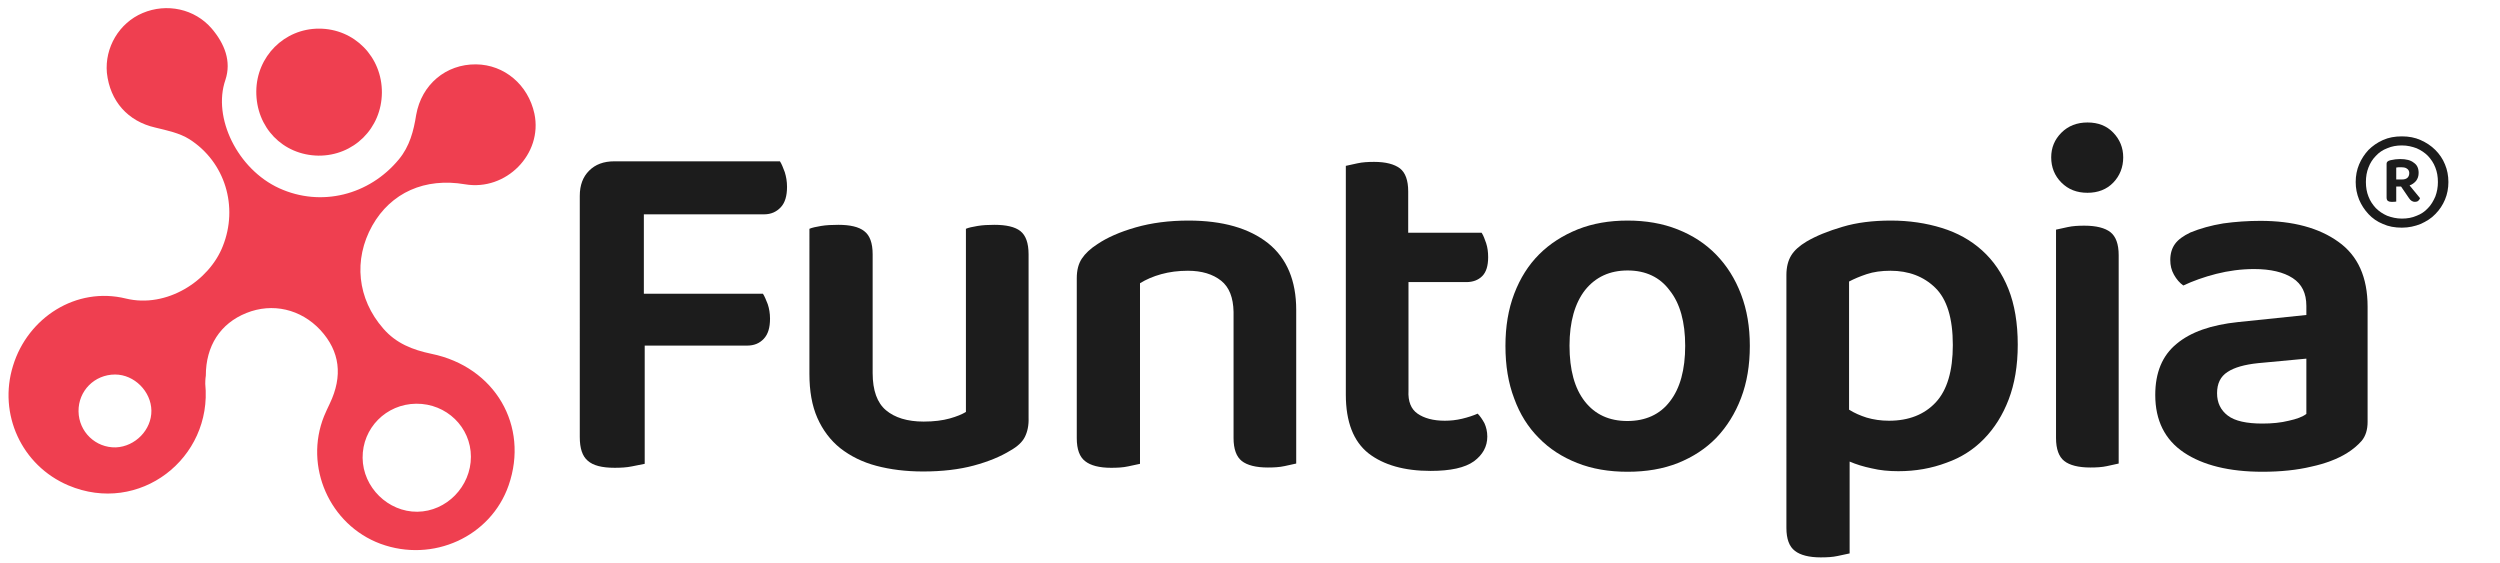 <svg xmlns="http://www.w3.org/2000/svg" xmlns:xlink="http://www.w3.org/1999/xlink" id="Layer_1" x="0px" y="0px" viewBox="0 0 881.8 198.6" style="enable-background:new 0 0 881.8 198.6;" xml:space="preserve"><style type="text/css">	.st0{fill:#1C1C1C;}	.st1{fill:#EF3F50;}</style><g>	<path class="st0" d="M275.1,56.9c0.6,0.9,1.1,2.2,1.7,3.8c0.5,1.6,0.8,3.3,0.8,5.2c0,3.2-0.7,5.6-2.2,7.2c-1.5,1.6-3.4,2.5-5.9,2.5   h-42.4v28h42c0.6,0.9,1.1,2.2,1.7,3.7c0.5,1.5,0.8,3.2,0.8,5.1c0,3.2-0.7,5.5-2.2,7.1c-1.5,1.6-3.4,2.4-5.9,2.4h-36.1v41.7   c-1.1,0.2-2.6,0.5-4.5,0.9c-1.9,0.4-4,0.5-6.1,0.5c-4.5,0-7.6-0.8-9.5-2.5c-1.9-1.6-2.8-4.4-2.8-8.3V69.1c0-3.8,1.1-6.7,3.3-8.9   c2.2-2.2,5.1-3.3,8.9-3.3H275.1z"></path>	<path class="st0" d="M361.5,154.1c-0.9,1.8-2.6,3.4-5.1,4.8c-3.4,2.1-7.7,3.9-12.9,5.3c-5.2,1.4-11.2,2.1-17.9,2.1   c-6.1,0-11.6-0.7-16.5-2c-4.9-1.3-9.1-3.4-12.7-6.2c-3.5-2.8-6.2-6.4-8.1-10.7c-1.9-4.3-2.8-9.5-2.8-15.5V80.7   c0.9-0.4,2.3-0.7,4.1-1c1.8-0.3,3.8-0.4,6.1-0.4c4.1,0,7.2,0.7,9.1,2.2c2,1.5,3,4.2,3,8.2v41.9c0,6.1,1.6,10.5,4.7,13.1   c3.1,2.6,7.5,4,13.3,4c3.6,0,6.7-0.4,9.2-1.1c2.5-0.7,4.4-1.5,5.7-2.3V80.7c0.9-0.4,2.3-0.7,4.1-1c1.8-0.3,3.8-0.4,5.9-0.4   c4.2,0,7.3,0.7,9.2,2.2c1.9,1.5,2.9,4.2,2.9,8.2v57.7C362.9,150,362.4,152.3,361.5,154.1z"></path>	<path class="st0" d="M430.7,99c-2.9-2.3-6.8-3.5-11.7-3.5c-3.4,0-6.5,0.4-9.4,1.2c-2.9,0.8-5.4,1.9-7.5,3.2v63.7   c-1.1,0.2-2.5,0.5-4.2,0.9c-1.8,0.4-3.8,0.5-6,0.5c-4.1,0-7.2-0.8-9.1-2.3c-2-1.5-3-4.2-3-8.1V98.1c0-2.8,0.6-5.1,1.8-6.9   c1.2-1.8,3-3.5,5.5-5.1c3.4-2.3,7.9-4.3,13.5-5.9c5.6-1.6,11.8-2.4,18.6-2.4c12.1,0,21.4,2.7,28.1,8c6.6,5.3,9.9,13.2,9.9,23.5   v54.2c-0.9,0.2-2.3,0.5-4.1,0.9c-1.8,0.4-3.8,0.5-5.9,0.5c-4.2,0-7.3-0.8-9.2-2.3c-1.9-1.5-2.9-4.2-2.9-8.1V110   C435,105,433.6,101.3,430.7,99z"></path>	<path class="st0" d="M500,145.9c2.3,1.6,5.5,2.5,9.6,2.5c2,0,4-0.2,6.1-0.7c2.1-0.5,3.9-1.1,5.5-1.8c0.9,0.9,1.7,2.1,2.4,3.4   c0.6,1.3,1,2.9,1,4.7c0,3.5-1.6,6.4-4.7,8.7c-3.2,2.3-8.3,3.4-15.3,3.4c-9.3,0-16.6-2.1-21.9-6.2c-5.3-4.2-8-11.1-8-20.7V58.5   c0.9-0.2,2.3-0.5,4.1-0.9c1.8-0.4,3.8-0.5,5.9-0.5c4.1,0,7.1,0.8,9.1,2.3c1.9,1.5,2.9,4.2,2.9,8.1v14.6h25.9   c0.6,0.9,1.1,2.2,1.6,3.7c0.5,1.5,0.7,3.2,0.7,4.9c0,3.1-0.7,5.3-2.1,6.7c-1.4,1.4-3.3,2.1-5.6,2.1h-20.4v38.3   C496.6,141.6,497.7,144.3,500,145.9z"></path>	<path class="st0" d="M617.2,122c0,6.8-1,12.9-3.1,18.4c-2.1,5.5-5,10.1-8.7,14c-3.8,3.9-8.3,6.8-13.5,8.9   c-5.3,2.1-11.2,3.1-17.8,3.1c-6.6,0-12.5-1-17.8-3.1c-5.3-2.1-9.8-5-13.5-8.8c-3.8-3.8-6.7-8.4-8.7-13.9   c-2.1-5.5-3.1-11.6-3.1-18.6c0-6.8,1-12.9,3.1-18.4c2.1-5.5,5-10.1,8.8-13.9c3.8-3.8,8.4-6.7,13.6-8.8c5.3-2.1,11.1-3.1,17.6-3.1   c6.4,0,12.3,1,17.6,3.1c5.3,2.1,9.8,5,13.6,8.9c3.8,3.9,6.7,8.5,8.8,14C616.2,109.3,617.2,115.3,617.2,122z M574.1,95.4   c-6.3,0-11.3,2.3-15,6.9c-3.6,4.6-5.5,11.2-5.5,19.6c0,8.6,1.8,15.1,5.4,19.7c3.6,4.6,8.6,6.9,15,6.9c6.4,0,11.5-2.3,15-6.9   c3.6-4.6,5.4-11.2,5.4-19.6c0-8.4-1.8-15-5.5-19.6C585.5,97.8,580.5,95.4,574.1,95.4z"></path>	<path class="st0" d="M669.6,166.2c-3.4,0-6.5-0.3-9.4-1c-2.9-0.6-5.5-1.4-7.8-2.4v32.4c-1.1,0.2-2.5,0.5-4.2,0.9   c-1.8,0.4-3.8,0.5-6,0.5c-4.1,0-7.2-0.8-9.1-2.3c-2-1.5-3-4.2-3-8.1V97c0-2.8,0.6-5.1,1.7-6.9c1.1-1.8,2.9-3.4,5.4-4.9   c3.4-2,7.6-3.7,12.7-5.2c5-1.5,10.7-2.2,17.1-2.2c6.4,0,12.4,0.9,17.9,2.6c5.5,1.7,10.2,4.3,14.2,7.9c4,3.6,7.1,8.1,9.3,13.6   c2.2,5.5,3.3,12.1,3.3,19.7c0,7.4-1.1,13.8-3.2,19.3c-2.1,5.5-5,10.1-8.7,13.9c-3.7,3.8-8.1,6.6-13.2,8.4   C681.3,165.2,675.7,166.2,669.6,166.2z M666.3,148.4c7,0,12.5-2.2,16.5-6.5c4-4.3,6-11.1,6-20.2c0-9.5-2.1-16.2-6.2-20.2   c-4.1-4-9.4-6-15.8-6c-3.2,0-6,0.4-8.4,1.2c-2.4,0.8-4.5,1.7-6.2,2.6v45.2c1.9,1.2,4,2.1,6.2,2.8   C660.8,148,663.4,148.4,666.3,148.4z"></path>	<path class="st0" d="M723.5,55.5c0-3.4,1.2-6.3,3.6-8.7c2.4-2.4,5.5-3.6,9.2-3.6c3.8,0,6.8,1.2,9.1,3.6c2.3,2.4,3.5,5.3,3.5,8.7   c0,3.5-1.2,6.5-3.5,8.9c-2.3,2.4-5.4,3.6-9.1,3.6c-3.8,0-6.8-1.2-9.2-3.6C724.7,62,723.5,59,723.5,55.5z M725.2,81   c0.9-0.2,2.3-0.5,4.1-0.9c1.8-0.4,3.8-0.5,5.9-0.5c4.2,0,7.3,0.8,9.2,2.3c1.9,1.5,2.9,4.2,2.9,8.1v73.5c-0.9,0.2-2.3,0.5-4.1,0.9   c-1.8,0.4-3.8,0.5-5.9,0.5c-4.2,0-7.3-0.8-9.2-2.3c-1.9-1.5-2.9-4.2-2.9-8.1V81z"></path>	<path class="st0" d="M797.3,77.9c11.5,0,20.7,2.5,27.5,7.4c6.9,4.9,10.3,12.5,10.3,22.9v40.6c0,2.8-0.7,5-2.1,6.7   c-1.4,1.6-3.2,3.1-5.3,4.4c-3.3,2-7.4,3.6-12.5,4.7c-5,1.2-10.8,1.8-17.2,1.8c-11.7,0-21-2.3-27.7-6.8   c-6.7-4.5-10.1-11.3-10.1-20.3c0-7.9,2.5-13.9,7.5-18c5-4.2,12.2-6.7,21.7-7.7l24.1-2.5v-3.2c0-4.5-1.6-7.7-4.8-9.8   c-3.2-2.1-7.8-3.2-13.6-3.2c-4.6,0-9,0.6-13.4,1.7c-4.3,1.1-8.2,2.5-11.6,4.1c-1.3-0.9-2.4-2.2-3.3-3.8c-0.9-1.6-1.3-3.3-1.3-5.2   c0-2.3,0.6-4.2,1.7-5.7c1.1-1.5,2.9-2.8,5.4-4c3.4-1.4,7.3-2.5,11.6-3.2C788.5,78.2,792.9,77.9,797.3,77.9z M798,149.4   c3.4,0,6.5-0.3,9.3-1c2.8-0.6,4.9-1.4,6.2-2.4v-19.5l-17.1,1.6c-4.7,0.5-8.3,1.5-10.7,3.1c-2.5,1.6-3.7,4.1-3.7,7.5   c0,3.4,1.3,6,3.8,7.9C788.3,148.5,792.4,149.4,798,149.4z"></path></g><g>	<path class="st0" d="M830.9,64.2c0-2.2,0.4-4.3,1.2-6.2c0.8-1.9,1.9-3.6,3.3-5.1c1.4-1.4,3.1-2.6,5.1-3.5c2-0.9,4.2-1.3,6.7-1.3   c2.4,0,4.6,0.4,6.6,1.3c2,0.9,3.7,2,5.2,3.5c1.4,1.4,2.6,3.1,3.4,5.1c0.8,1.9,1.2,4,1.2,6.2s-0.4,4.3-1.2,6.2   c-0.8,1.9-1.9,3.6-3.4,5.1c-1.4,1.5-3.2,2.6-5.2,3.5c-2,0.8-4.2,1.3-6.6,1.3c-2.5,0-4.7-0.4-6.7-1.3c-2-0.8-3.7-2-5.1-3.5   c-1.4-1.5-2.5-3.2-3.3-5.1C831.3,68.4,830.9,66.4,830.9,64.2z M834.5,64.2c0,1.9,0.3,3.6,0.9,5.1c0.6,1.6,1.5,2.9,2.6,4.1   c1.1,1.1,2.4,2,4,2.7c1.6,0.6,3.3,1,5.2,1c1.9,0,3.6-0.3,5.2-1c1.6-0.6,2.9-1.5,4-2.7c1.1-1.1,1.9-2.5,2.6-4.1   c0.6-1.6,0.9-3.3,0.9-5.1c0-1.9-0.3-3.6-0.9-5.1c-0.6-1.6-1.5-2.9-2.6-4.1c-1.1-1.1-2.4-2-4-2.7c-1.6-0.6-3.3-1-5.2-1   c-1.9,0-3.6,0.3-5.2,1c-1.6,0.6-2.9,1.5-4,2.7c-1.1,1.1-2,2.5-2.6,4.1C834.8,60.6,834.5,62.3,834.5,64.2z M845.2,65.9v5.2   c-0.4,0.1-1,0.1-1.7,0.1c-0.5,0-0.9-0.1-1.2-0.3c-0.3-0.2-0.5-0.6-0.5-1.2v-12c0-0.6,0.5-1,1.4-1.2c0.6-0.1,1.2-0.2,1.7-0.3   c0.5,0,1.1-0.1,1.7-0.1c2.1,0,3.7,0.4,4.8,1.3c1.2,0.8,1.7,2,1.7,3.6c0,1.1-0.3,2-0.9,2.8c-0.6,0.7-1.4,1.3-2.3,1.6l3.7,4.5   c-0.1,0.3-0.3,0.6-0.6,0.9c-0.3,0.3-0.8,0.4-1.2,0.4c-0.8,0-1.5-0.4-2.1-1.3l-2.8-4.1H845.2z M847.3,63.3c1.6,0,2.5-0.8,2.5-2.3   c0-0.6-0.3-1.2-0.8-1.5c-0.5-0.4-1.2-0.5-2.1-0.5c-0.3,0-0.6,0-0.9,0c-0.3,0-0.5,0.1-0.8,0.1v4.2H847.3z"></path></g><path class="st1" d="M72.4,135.4c2.6,26.3-23.3,46.4-48.3,35.8C7.6,164.2-0.7,146,4.6,129c5.2-17,22.3-28,39.8-23.7  c14.4,3.5,29.4-6.2,34.2-18.5c5.5-13.8,0.9-29.6-11.8-37.7c-3.5-2.2-7.9-3.1-12-4.1c-9.7-2.2-16-9.3-17.1-19.3  C36.9,16.8,42,8.1,50.3,4.6c8.5-3.6,18.4-1.5,24.4,5.5c4.5,5.3,7,11.5,4.8,18.1c-4.6,13.3,4.3,31.5,19,38.2s31.7,2.5,42.2-10.2  c3.8-4.6,5.2-10,6.1-15.7c1.9-10.7,10.5-17.9,21.1-17.8c10,0.1,18.4,7.2,20.6,17.4c3,14.2-10,27.4-24.5,24.9  c-14.1-2.4-26.1,2.9-32.7,14.6c-6.7,12-5.3,25.8,3.9,36.3c4.5,5.2,10.3,7.5,17,8.9c22.4,4.6,34.5,25.4,27.2,46.4  c-6.3,18.1-26.7,27.4-45.2,20.6c-18-6.7-27-27.3-19.9-45c0.6-1.5,1.3-2.9,2-4.4c4.7-9.8,3.6-18.5-3.3-26c-6.9-7.4-16.9-9.7-26.1-6  c-9.2,3.7-14.3,11.6-14.3,22.1C72.4,133.7,72.4,135,72.4,135.4z M146.8,142.4c-10.6,0.1-19,8.6-18.9,19.1c0.1,10.4,9,19.1,19.3,19  c10.3-0.1,18.9-8.9,18.9-19.4C166.1,150.7,157.5,142.3,146.8,142.4z M53.4,144.8c-0.1-6.7-6-12.7-12.8-12.7c-7.3,0-13,5.8-12.9,13  c0.1,7.2,6,12.9,13.2,12.7C47.7,157.5,53.5,151.6,53.4,144.8z"></path><path class="st1" d="M134.7,32.7c-0.1,12.6-10,22.3-22.4,22.2c-12.6-0.2-22-10-21.9-22.7c0.1-12.3,9.9-22.1,22.1-22.1  C125,10.1,134.8,20.1,134.7,32.7z"></path></svg>